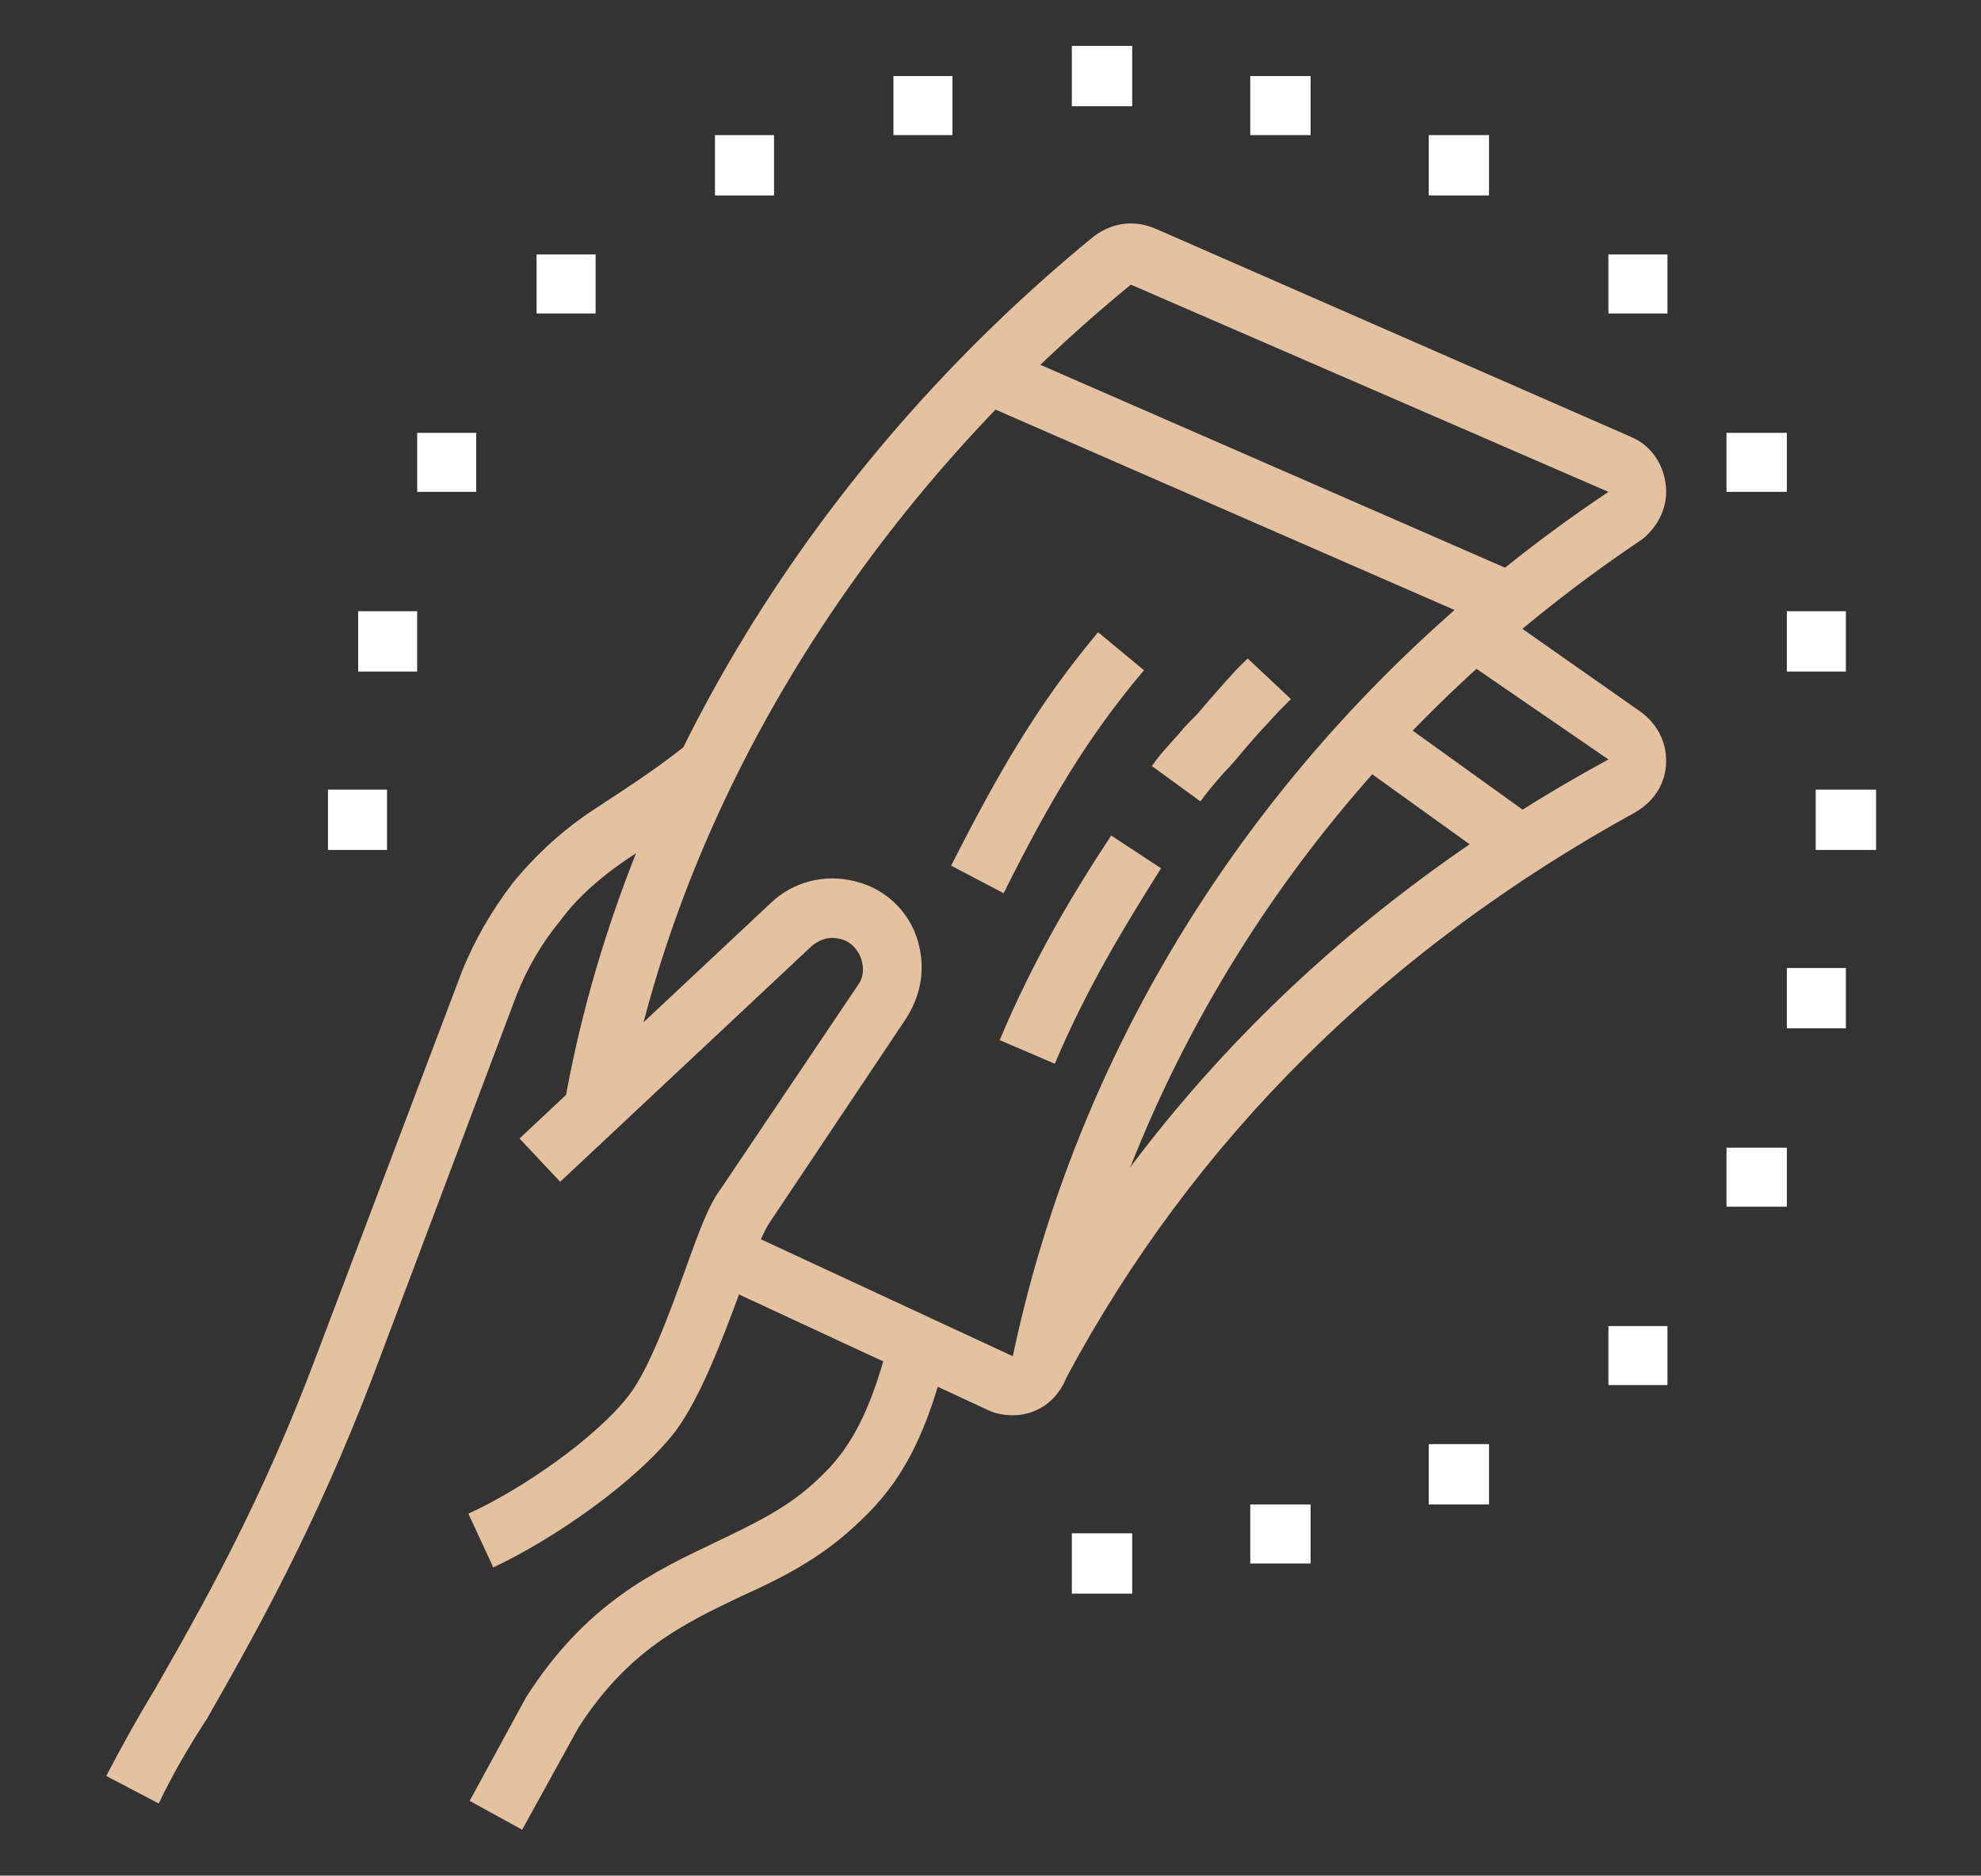 <?xml version="1.0" encoding="utf-8"?>
<!-- Generator: Adobe Illustrator 24.1.0, SVG Export Plug-In . SVG Version: 6.00 Build 0)  -->
<svg version="1.1" id="Layer_1" xmlns="http://www.w3.org/2000/svg" xmlns:xlink="http://www.w3.org/1999/xlink" x="0px" y="0px"
	 width="151px" height="143px" viewBox="0 0 151 143" style="enable-background:new 0 0 151 143;" xml:space="preserve">
<rect x="0" y="0" width="151" height="143" fill="#333333" stroke="none"/>
<style type="text/css">
	.st0{fill:#E4C1A1;}
	.st1{fill:#FFFFFF;}
</style>
<g>
	<path class="st0" d="M37.6,119.5l-1.9-4.1c4-1.8,9.8-5.8,12.3-9.1c1.5-2,3-6.1,4.2-9.4c1-2.8,1.8-5,2.7-6.2l10.5-15.6
		c0.3-0.4,0.5-1,0.3-1.8c-0.2-0.8-0.8-1.5-1.6-1.7c-1.1-0.3-1.8,0.2-2.2,0.5l-19.2,18l-3.1-3.3l19.2-18c1.7-1.6,4.1-2.2,6.4-1.6
		c2.5,0.6,4.4,2.6,4.9,5.1c0.4,1.9,0,3.7-1,5.3L58.6,93.3c-0.5,0.8-1.4,3-2.2,5.2c-1.4,3.8-3,8-4.9,10.6
		C48.5,113,42.1,117.4,37.6,119.5z"/>
	<path class="st0" d="M12.1,137.5l-4-2.1c1.1-2.1,2.3-4.3,3.7-6.6c3.6-6.3,8.1-14.2,12.3-25.4l11.1-29.3c1-2.5,2.3-4.7,3.9-6.8
		c1.8-2.2,3.9-4.1,6.2-5.6c2.9-1.9,5.2-3.4,7.5-5.3l2.9,3.5c-2.5,2.1-4.8,3.6-7.9,5.6c-1.9,1.3-3.7,2.8-5.1,4.7
		c-1.4,1.7-2.5,3.6-3.3,5.6l-11,29.2c-4.4,11.5-8.9,19.5-12.6,26C14.3,133.3,13.1,135.4,12.1,137.5z"/>
	<path class="st0" d="M39.8,139.5l-4-2.2l4.3-7.9c4.6-7.2,9.8-9.6,14.4-11.8c2.7-1.3,5.3-2.5,7.5-4.5c2.1-1.9,4.1-4.2,5.8-11.1
		l4.4,1.1c-1.8,7.3-4,10.5-7.1,13.3c-2.7,2.5-5.7,4-8.6,5.3c-4.4,2.1-8.6,4.1-12.4,10L39.8,139.5z"/>
	<path class="st0" d="M77.2,107.9c-0.6,0-1.3-0.1-1.9-0.4l-21.1-9.8l1.9-4.1l21.1,9.8c5.6-26.6,21.8-50.1,45.4-65.9L86.2,21.7
		C65.8,38.4,51.6,61.5,47.5,85.1l-4.5-0.8c4.3-24.7,19-48.8,40.4-66.3c1.5-1.1,3.1-1.2,4.6-0.6l36.3,15.9c1.7,0.7,2.7,2.4,2.7,4.2
		c0,1.4-0.7,2.7-1.8,3.6C102.5,56.3,87,78.8,81.5,104.4C80.9,106.6,79.2,107.9,77.2,107.9z"/>
	<rect x="93" y="15.5" transform="matrix(0.4 -0.916 0.916 0.4 23.063 109.596)" class="st0" width="4.5" height="43.3"/>
	<path class="st0" d="M91.5,61.1l-3.7-2.7c0.7-1,1.4-1.7,2.1-2.5c0.4-0.5,0.9-1,1.4-1.5c1.1-1.3,1.9-2.2,2.9-3.3l0.9-0.9l3.3,3.1
		l-0.9,0.9c-1,1.1-1.7,1.8-2.7,3c-0.5,0.6-1,1.2-1.5,1.7C92.6,59.7,92,60.4,91.5,61.1z"/>
	<path class="st0" d="M80.4,81.1l-4.2-1.8c2.6-6.2,5.6-11.2,8.5-15.6l3.8,2.5C85.8,70.5,82.9,75.2,80.4,81.1z"/>
	<path class="st0" d="M76.5,68.1l-4-2.1c3.6-7.1,6.6-12.3,11.2-17.8l3.5,2.9C82.8,56.3,79.9,61.3,76.5,68.1z"/>
	<path class="st0" d="M81.3,105l-4-2.1c10.1-18.9,25.3-34.1,45.3-45L111.1,50l2.6-3.7l11.4,8c1.2,0.9,1.9,2.2,1.9,3.7
		c0,1.6-0.8,3-2.3,3.9C105.6,72.4,91,86.9,81.3,105z"/>
	
		<rect x="107.9" y="53.1" transform="matrix(0.584 -0.812 0.812 0.584 -3.074 114.527)" class="st0" width="4.5" height="14.4"/>
	<polygon class="st1" points="99.9,5.8 95.3,5.8 95.3,10.3 99.9,10.3 99.9,5.8 	"/>
	<polygon class="st1" points="113.5,10.3 108.9,10.3 108.9,14.9 113.5,14.9 113.5,10.3 	"/>
	<polygon class="st1" points="140.7,46.6 136.2,46.6 136.2,51.2 140.7,51.2 140.7,46.6 	"/>
	<polygon class="st1" points="136.2,33 131.6,33 131.6,37.5 136.2,37.5 136.2,33 	"/>
	<polygon class="st1" points="127.1,19.4 122.6,19.4 122.6,23.9 127.1,23.9 127.1,19.4 	"/>
	<polygon class="st1" points="86.3,3.5 81.7,3.5 81.7,8.1 86.3,8.1 86.3,3.5 	"/>
	<polygon class="st1" points="72.6,5.8 68.1,5.8 68.1,10.3 72.6,10.3 72.6,5.8 	"/>
	<polygon class="st1" points="59,10.3 54.5,10.3 54.5,14.9 59,14.9 59,10.3 	"/>
	<polygon class="st1" points="86.3,116.9 81.7,116.9 81.7,121.5 86.3,121.5 86.3,116.9 	"/>
	<polygon class="st1" points="143,60.2 138.4,60.2 138.4,64.8 143,64.8 143,60.2 	"/>
	<polygon class="st1" points="140.7,73.8 136.2,73.8 136.2,78.4 140.7,78.4 140.7,73.8 	"/>
	<polygon class="st1" points="136.2,87.5 131.6,87.5 131.6,92 136.2,92 136.2,87.5 	"/>
	<polygon class="st1" points="99.9,114.7 95.3,114.7 95.3,119.2 99.9,119.2 99.9,114.7 	"/>
	<polygon class="st1" points="113.5,110.1 108.9,110.1 108.9,114.7 113.5,114.7 113.5,110.1 	"/>
	<polygon class="st1" points="127.1,101.1 122.6,101.1 122.6,105.6 127.1,105.6 127.1,101.1 	"/>
	<polygon class="st1" points="29.5,60.2 25,60.2 25,64.8 29.5,64.8 29.5,60.2 	"/>
	<polygon class="st1" points="31.8,46.6 27.3,46.6 27.3,51.2 31.8,51.2 31.8,46.6 	"/>
	<polygon class="st1" points="36.3,33 31.8,33 31.8,37.5 36.3,37.5 36.3,33 	"/>
	<polygon class="st1" points="45.4,19.4 40.9,19.4 40.9,23.9 45.4,23.9 45.4,19.4 	"/>
</g>
</svg>
